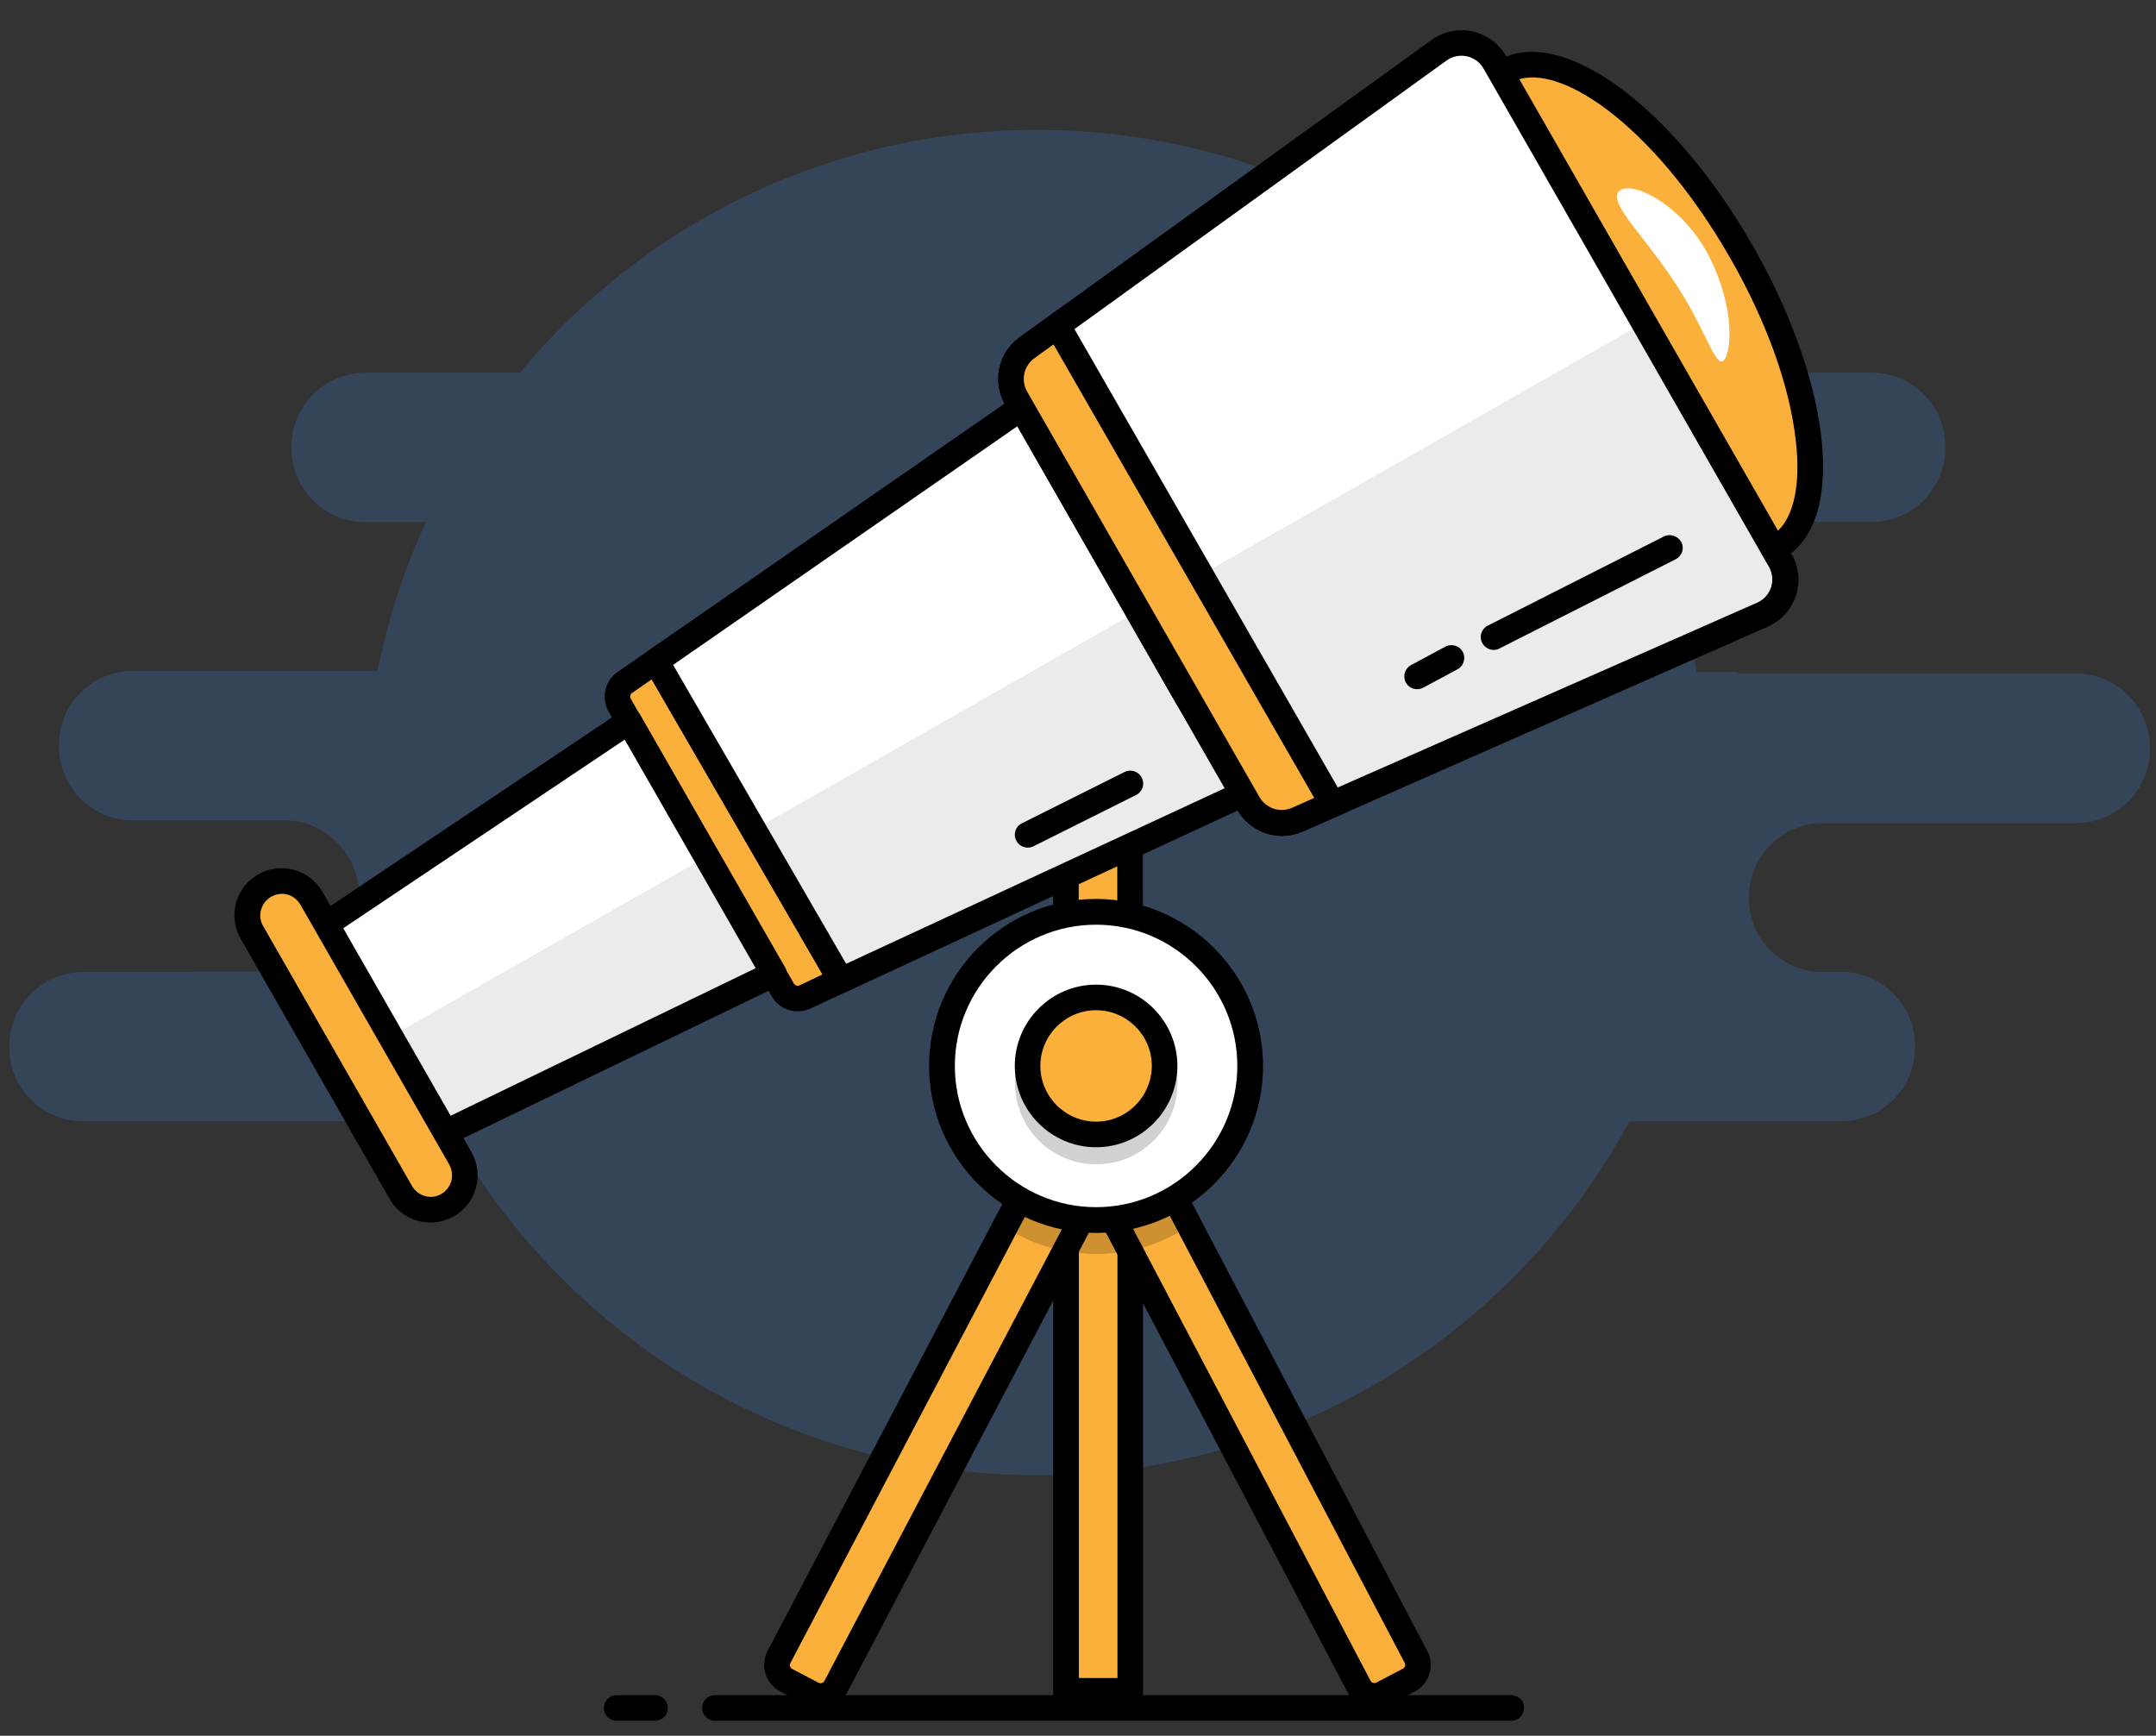 <svg width="118" height="95" viewBox="0 0 118 95" fill="none" xmlns="http://www.w3.org/2000/svg">
<rect x="0" y="0" width="118" height="95" fill="#333333" stroke="none"/>
<g opacity="0.5">
<path opacity="0.5" d="M113.61 36.86H95.12V36.77H92.86C92.3 33.91 91.4 31.18 90.22 28.6H95.12V28.57H102.42C104.66 28.57 106.47 26.76 106.47 24.52V24.45C106.47 22.21 104.66 20.4 102.42 20.4H85.07C78.32 12.28 68.14 7.11 56.76 7.11C45.37 7.11 35.2 12.28 28.45 20.4H20C17.76 20.4 15.95 22.21 15.95 24.45V24.53C15.95 26.76 17.76 28.58 20 28.58H23.31C22.13 31.15 21.23 33.88 20.67 36.72H20.25H7.28C5.04 36.72 3.23 38.53 3.23 40.77V40.85C3.23 43.09 5.04 44.9 7.28 44.9H10.65H15.61C17.84 44.9 19.66 46.8 19.66 49.04V49.12C19.66 51.35 17.85 53.17 15.61 53.17H10.65V53.2H4.56C2.33 53.2 0.51 55.01 0.51 57.25V57.32C0.51 59.56 2.32 61.37 4.56 61.37H24.34C30.56 72.9 42.74 80.74 56.76 80.74C70.78 80.74 82.96 72.9 89.18 61.37H100.76C103 61.37 104.81 59.56 104.81 57.32V57.24C104.81 55.01 103 53.19 100.76 53.19H99.48C97.38 53.04 95.72 51.31 95.72 49.17V49.1C95.72 46.87 97.53 45.05 99.77 45.05H104.72H113.62C115.85 45.05 117.67 43.24 117.67 41V40.92C117.66 38.67 115.85 36.86 113.61 36.86Z" fill="#3D7DCA"/>
</g>
<path d="M60.07 66.4L59.05 65.86L58.35 65.49V92.55H61.86V65.46L61.16 65.83L60.07 66.4Z" fill="#FBB03B"/>
<path d="M57.64 64.33V93.25H62.56V64.29L60.07 65.6L57.64 64.33ZM61.16 66.62V91.84H59.05V66.65L60.07 67.19L61.16 66.62Z" fill="black"/>
<path d="M58.35 50.52C58.58 50.48 58.82 50.45 59.05 50.42C59.36 50.39 59.67 50.37 59.99 50.37C60.39 50.37 60.78 50.4 61.16 50.44C61.4 50.47 61.63 50.51 61.86 50.56V45.45H58.35V50.52Z" fill="#FBB03B"/>
<path d="M57.64 50.68C57.87 50.62 58.1 50.57 58.34 50.52C58.57 50.48 58.81 50.45 59.04 50.42V46.16H61.15V50.45C61.39 50.48 61.62 50.52 61.85 50.57C62.09 50.62 62.32 50.68 62.55 50.75V44.76H57.63V50.68H57.64Z" fill="black"/>
<path d="M42.63 90.69C42.39 91.15 42.57 91.71 43.02 91.96L44.47 92.72C44.93 92.96 45.49 92.78 45.74 92.33L59.19 66.74L56.08 65.1L42.63 90.69Z" fill="#FBB03B"/>
<path d="M42.01 90.36C41.81 90.75 41.77 91.19 41.9 91.61C42.03 92.03 42.32 92.37 42.7 92.57L44.15 93.33C44.39 93.46 44.65 93.52 44.91 93.52C45.5 93.52 46.07 93.2 46.36 92.64L60.14 66.43L55.78 64.14L42.01 90.36ZM58.25 67.03L45.12 92C45.06 92.11 44.92 92.16 44.8 92.1L43.35 91.34C43.28 91.3 43.25 91.24 43.24 91.2C43.23 91.17 43.22 91.1 43.26 91.02L56.38 66.05L58.25 67.03Z" fill="black"/>
<path d="M64.05 65.1L60.94 66.74L74.39 92.33C74.63 92.79 75.2 92.96 75.66 92.72L77.11 91.96C77.57 91.72 77.74 91.15 77.5 90.69L64.05 65.1Z" fill="#FBB03B"/>
<path d="M64.35 64.15L59.99 66.44L73.77 92.65C74.06 93.21 74.63 93.53 75.22 93.53C75.48 93.53 75.74 93.47 75.98 93.34L77.43 92.58C78.23 92.16 78.54 91.17 78.12 90.37L64.35 64.15ZM76.78 91.33L75.33 92.09C75.22 92.15 75.07 92.11 75.01 91.99L61.89 67.02L63.76 66.04L76.88 91.01C76.94 91.13 76.9 91.27 76.78 91.33Z" fill="black"/>
<path opacity="0.18" d="M62.56 65.09L61.86 65.46L61.16 65.83L60.07 66.4L59.05 65.86L58.35 65.49L57.65 65.12L55.8 64.15L54.43 66.75C54.62 66.9 54.81 67.03 55.01 67.16C55.21 67.29 55.41 67.41 55.61 67.52C56.23 67.86 56.88 68.13 57.58 68.31C57.61 68.32 57.63 68.32 57.65 68.33C57.86 68.39 58.07 68.43 58.28 68.47C58.3 68.47 58.33 68.48 58.35 68.48C58.57 68.52 58.79 68.55 59.02 68.58C59.03 68.58 59.05 68.58 59.06 68.58C59.37 68.61 59.68 68.63 60 68.63C60.38 68.63 60.76 68.61 61.13 68.56C61.14 68.56 61.16 68.56 61.17 68.56C61.4 68.53 61.63 68.49 61.86 68.45H61.87C62.1 68.4 62.33 68.34 62.56 68.27H62.57C63.25 68.07 63.9 67.79 64.51 67.45C64.71 67.33 64.91 67.21 65.11 67.08C65.31 66.95 65.5 66.81 65.68 66.66L64.36 64.15L62.56 65.09Z" fill="black"/>
<path d="M67.751 61.635C69.567 57.348 67.564 52.401 63.276 50.585C58.989 48.769 54.042 50.772 52.227 55.059C50.411 59.346 52.414 64.294 56.701 66.109C60.988 67.925 65.935 65.922 67.751 61.635Z" fill="white"/>
<path d="M59.99 49.2C54.95 49.2 50.85 53.3 50.85 58.34C50.85 63.38 54.95 67.48 59.99 67.48C65.03 67.48 69.13 63.38 69.13 58.34C69.12 53.3 65.02 49.2 59.99 49.2ZM59.99 66.07C55.73 66.07 52.26 62.6 52.26 58.34C52.26 54.08 55.73 50.61 59.99 50.61C64.25 50.61 67.72 54.08 67.72 58.34C67.72 62.6 64.25 66.07 59.99 66.07Z" fill="black"/>
<path opacity="0.18" d="M61.029 63.606C63.42 63.038 64.898 60.638 64.329 58.247C63.76 55.856 61.361 54.379 58.97 54.947C56.579 55.516 55.102 57.916 55.67 60.307C56.239 62.698 58.638 64.175 61.029 63.606Z" fill="black"/>
<path d="M59.99 62.09C62.061 62.09 63.74 60.411 63.74 58.34C63.74 56.269 62.061 54.59 59.99 54.59C57.919 54.59 56.24 56.269 56.24 58.34C56.24 60.411 57.919 62.09 59.99 62.09Z" fill="#FBB03B"/>
<path d="M59.99 53.89C57.54 53.89 55.54 55.89 55.54 58.34C55.54 60.79 57.54 62.79 59.99 62.79C62.44 62.79 64.44 60.79 64.44 58.34C64.44 55.89 62.44 53.89 59.99 53.89ZM59.99 61.39C58.31 61.39 56.94 60.02 56.94 58.34C56.94 56.66 58.31 55.29 59.99 55.29C61.67 55.29 63.04 56.66 63.04 58.34C63.03 60.02 61.67 61.39 59.99 61.39Z" fill="black"/>
<path d="M97.279 29.94C100.313 28.202 99.433 20.966 95.315 13.778C91.197 6.59 85.4 2.171 82.366 3.909C79.333 5.647 80.212 12.883 84.33 20.071C88.448 27.259 94.246 31.678 97.279 29.94Z" fill="#FBB03B"/>
<path d="M95.92 13.43C91.54 5.79 85.44 1.34 82.02 3.3C78.6 5.26 79.35 12.78 83.72 20.42C85.76 23.98 88.26 26.99 90.78 28.91C92.61 30.3 94.32 31.02 95.77 31.02C96.45 31.02 97.07 30.86 97.62 30.55C99.35 29.56 100.07 27.17 99.67 23.82C99.29 20.68 97.96 16.99 95.92 13.43ZM96.93 29.33C95.74 30.01 93.81 29.45 91.64 27.79C89.27 25.98 86.89 23.12 84.95 19.72C80.7 12.3 80.37 5.87 82.72 4.52C85.08 3.17 90.45 6.71 94.7 14.13C96.65 17.53 97.92 21.03 98.27 23.99C98.61 26.7 98.11 28.65 96.93 29.33Z" fill="black"/>
<path d="M88.69 10.41C87.88 10.92 89.73 12.62 91.43 15.11C93.17 17.61 93.78 19.85 94.24 19.78C94.66 19.76 95.1 17.38 93.73 14.43C92.4 11.43 89.46 9.87 88.69 10.41Z" fill="white"/>
<path d="M34.2 37.36C33.8 37.64 33.68 38.18 33.92 38.6L42.85 54.19C43.09 54.61 43.62 54.78 44.06 54.57L46.03 53.66L35.91 36.18L34.2 37.36Z" fill="#FBB03B"/>
<path d="M33.8 36.78C33.1 37.27 32.89 38.2 33.31 38.94L42.24 54.53C42.54 55.06 43.09 55.35 43.66 55.35C43.89 55.35 44.13 55.3 44.35 55.2L47.02 53.96L36.14 35.16L33.8 36.78ZM43.76 53.93C43.65 53.98 43.52 53.94 43.45 53.83L34.52 38.24C34.46 38.13 34.49 38 34.59 37.93L35.67 37.18L45.02 53.33L43.76 53.93Z" fill="black"/>
<path d="M35.85 92.78H33.75C33.36 92.78 33.05 93.09 33.05 93.48C33.05 93.87 33.36 94.18 33.75 94.18H35.85C36.24 94.18 36.55 93.87 36.55 93.48C36.55 93.1 36.24 92.78 35.85 92.78Z" fill="black"/>
<path d="M82.71 92.78H39.13C38.74 92.78 38.43 93.09 38.43 93.48C38.43 93.87 38.74 94.18 39.13 94.18H82.71C83.1 94.18 83.41 93.87 83.41 93.48C83.42 93.1 83.1 92.78 82.71 92.78Z" fill="black"/>
<path d="M34.43 39.48L16.28 51.64L19.74 57.67L22.68 62.81L42.35 53.3L38.67 46.89L34.43 39.48Z" fill="white"/>
<path d="M19.74 57.67L22.68 62.81L42.35 53.3L38.67 46.89L19.74 57.67Z" fill="#EBEBEB"/>
<path d="M35.04 39.13C34.94 38.96 34.78 38.84 34.59 38.8C34.4 38.76 34.2 38.79 34.04 38.9L15.89 51.06C15.58 51.27 15.49 51.67 15.67 51.99L22.07 63.16C22.2 63.39 22.44 63.51 22.68 63.51C22.78 63.51 22.89 63.49 22.99 63.44L42.66 53.94C42.84 53.86 42.97 53.7 43.03 53.51C43.09 53.32 43.07 53.12 42.97 52.95L35.04 39.13ZM22.96 61.89L17.21 51.86L34.19 40.48L38.06 47.23L41.36 52.99L22.96 61.89Z" fill="black"/>
<path d="M97.4 30.63L94.24 25.11L89.97 17.66L81.81 3.42C81.19 2.33 79.76 2.03 78.75 2.76L57.89 17.83L56.21 19.04C55.34 19.67 55.08 20.86 55.61 21.8L55.91 22.32L62.28 33.45L65.01 38.22L68.12 43.65L68.31 43.98C68.85 44.92 70 45.3 70.99 44.86L72.91 44.01L96.43 33.64C97.58 33.14 98.03 31.75 97.41 30.66L97.4 30.63Z" fill="white"/>
<path d="M97.4 30.63L94.24 25.11L89.97 17.66L62.28 33.43L65.01 38.2L68.12 43.63L68.31 43.96C68.85 44.9 70 45.28 70.99 44.84L72.91 43.99L96.43 33.62C97.58 33.12 98.03 31.73 97.41 30.64L97.4 30.63Z" fill="#EBEBEB"/>
<path d="M98.03 30.3L82.43 3.07C82.03 2.38 81.36 1.89 80.59 1.72C79.81 1.55 79 1.72 78.35 2.19L55.8 18.46C54.63 19.3 54.29 20.88 55.01 22.14L55.31 22.66C55.32 22.67 55.32 22.68 55.33 22.69L61.69 33.79L67.73 44.33C68.25 45.23 69.19 45.75 70.17 45.75C70.55 45.75 70.94 45.67 71.31 45.51L96.75 34.3C97.48 33.98 98.04 33.36 98.29 32.61C98.54 31.85 98.46 31.02 98.06 30.33C98.03 30.31 98.03 30.31 98.03 30.3ZM96.93 32.15C96.8 32.53 96.53 32.83 96.16 32.99L70.72 44.2C70.06 44.49 69.29 44.24 68.93 43.61L56.52 21.95C56.51 21.94 56.51 21.93 56.5 21.92L56.22 21.43C55.86 20.8 56.03 20.01 56.62 19.59L79.16 3.32C79.49 3.08 79.89 3 80.28 3.08C80.67 3.17 81 3.4 81.2 3.76L96.79 30.98L96.81 31.01C97.01 31.37 97.05 31.77 96.93 32.15Z" fill="black"/>
<path d="M64.97 38.13L62.29 33.44L55.91 22.31L35.91 36.18L41.26 45.41L46.03 53.66L68.02 43.45L65.02 38.21L64.97 38.13Z" fill="white"/>
<path d="M64.97 38.13L62.29 33.44L41.26 45.41L46.03 53.66L68.02 43.45L65.02 38.21L64.97 38.13Z" fill="#EBEBEB"/>
<path d="M65.63 37.86L56.52 21.96C56.42 21.79 56.26 21.67 56.06 21.62C55.87 21.58 55.67 21.62 55.5 21.73L35.5 35.6C35.2 35.81 35.11 36.21 35.29 36.53L45.41 54.01C45.54 54.23 45.77 54.36 46.02 54.36C46.12 54.36 46.22 54.34 46.32 54.29L68.32 44.09C68.5 44.01 68.63 43.85 68.69 43.67C68.75 43.48 68.73 43.28 68.63 43.11L65.63 37.86ZM46.31 52.75L36.84 36.39L55.68 23.33L67.03 43.14L46.31 52.75Z" fill="black"/>
<path d="M62.29 33.44L64.97 38.13L65.02 38.21L62.29 33.44Z" fill="white"/>
<path d="M62.9 33.09C62.89 33.08 62.89 33.07 62.88 33.06C62.68 32.75 62.27 32.65 61.94 32.83C61.89 32.86 61.84 32.9 61.79 32.94C61.57 33.16 61.51 33.51 61.67 33.79L64.4 38.56C64.53 38.79 64.77 38.91 65.01 38.91C65.13 38.91 65.25 38.88 65.36 38.82C65.7 38.63 65.81 38.2 65.62 37.86L62.9 33.09Z" fill="black"/>
<path d="M55.91 22.31L62.29 33.44L55.91 22.31Z" fill="white"/>
<path d="M56.52 21.96C56.42 21.79 56.26 21.67 56.07 21.63C55.88 21.59 55.68 21.62 55.52 21.73C55.21 21.94 55.12 22.34 55.3 22.66L61.67 33.79C61.8 34.02 62.04 34.14 62.28 34.14C62.4 34.14 62.52 34.11 62.63 34.05C62.97 33.86 63.08 33.43 62.89 33.09L56.52 21.96Z" fill="black"/>
<path d="M17.04 49.17C16.53 48.27 15.38 47.96 14.48 48.48C13.58 49 13.27 50.14 13.79 51.04L21.94 65.27C22.45 66.17 23.6 66.48 24.5 65.96C25.4 65.45 25.71 64.3 25.19 63.4L17.04 49.17Z" fill="#FBB03B"/>
<path d="M17.65 48.82C17.31 48.22 16.75 47.79 16.09 47.61C15.43 47.43 14.73 47.52 14.13 47.86C13.53 48.2 13.1 48.76 12.92 49.42C12.74 50.08 12.83 50.78 13.17 51.38L21.32 65.61C21.66 66.21 22.22 66.64 22.88 66.82C23.1 66.88 23.33 66.91 23.56 66.91C24 66.91 24.44 66.79 24.84 66.57C25.44 66.23 25.87 65.67 26.05 65.01C26.23 64.35 26.14 63.65 25.8 63.05L17.65 48.82ZM24.7 64.64C24.62 64.94 24.42 65.19 24.15 65.35C23.88 65.51 23.56 65.55 23.26 65.46C22.96 65.38 22.71 65.18 22.55 64.91L14.4 50.68C14.24 50.41 14.2 50.09 14.29 49.79C14.37 49.49 14.57 49.24 14.84 49.08C15.02 48.98 15.22 48.92 15.42 48.92C15.52 48.92 15.63 48.93 15.73 48.96C16.03 49.04 16.28 49.24 16.44 49.51L24.59 63.74C24.74 64.02 24.78 64.34 24.7 64.64Z" fill="black"/>
<path d="M57.89 17.83L56.21 19.04C55.34 19.67 55.08 20.86 55.61 21.8L68.32 43.98C68.86 44.92 70.01 45.3 71 44.86L72.92 44.01L72.88 43.92L57.89 17.83Z" fill="#FBB03B"/>
<path d="M58.11 16.8L55.8 18.47C54.63 19.31 54.29 20.89 55.01 22.15L67.72 44.33C68.24 45.23 69.18 45.75 70.16 45.75C70.54 45.75 70.93 45.67 71.3 45.51L73.87 44.38L73.58 43.73L58.11 16.8ZM70.72 44.21C70.06 44.5 69.29 44.25 68.93 43.62L56.22 21.44C55.86 20.81 56.03 20.02 56.62 19.6L57.66 18.85L71.93 43.67L70.72 44.21Z" fill="black"/>
<path d="M79.11 35.39L77.23 36.4C76.89 36.58 76.76 37.01 76.94 37.35C77.07 37.59 77.31 37.72 77.56 37.72C77.67 37.72 77.79 37.69 77.89 37.64L79.77 36.63C80.11 36.45 80.24 36.02 80.06 35.68C79.88 35.34 79.45 35.21 79.11 35.39Z" fill="black"/>
<path d="M91.07 29.36L81.43 34.24C81.08 34.42 80.94 34.84 81.12 35.18C81.24 35.42 81.49 35.57 81.75 35.57C81.86 35.57 81.97 35.55 82.07 35.49L91.71 30.61C92.06 30.43 92.2 30.01 92.02 29.67C91.83 29.33 91.41 29.19 91.07 29.36Z" fill="black"/>
<path d="M61.55 42.25L55.93 45.06C55.58 45.23 55.44 45.66 55.62 46C55.74 46.25 55.99 46.39 56.25 46.39C56.36 46.39 56.46 46.37 56.56 46.32L62.18 43.51C62.53 43.34 62.67 42.91 62.49 42.57C62.32 42.22 61.89 42.08 61.55 42.25Z" fill="black"/>
</svg>

